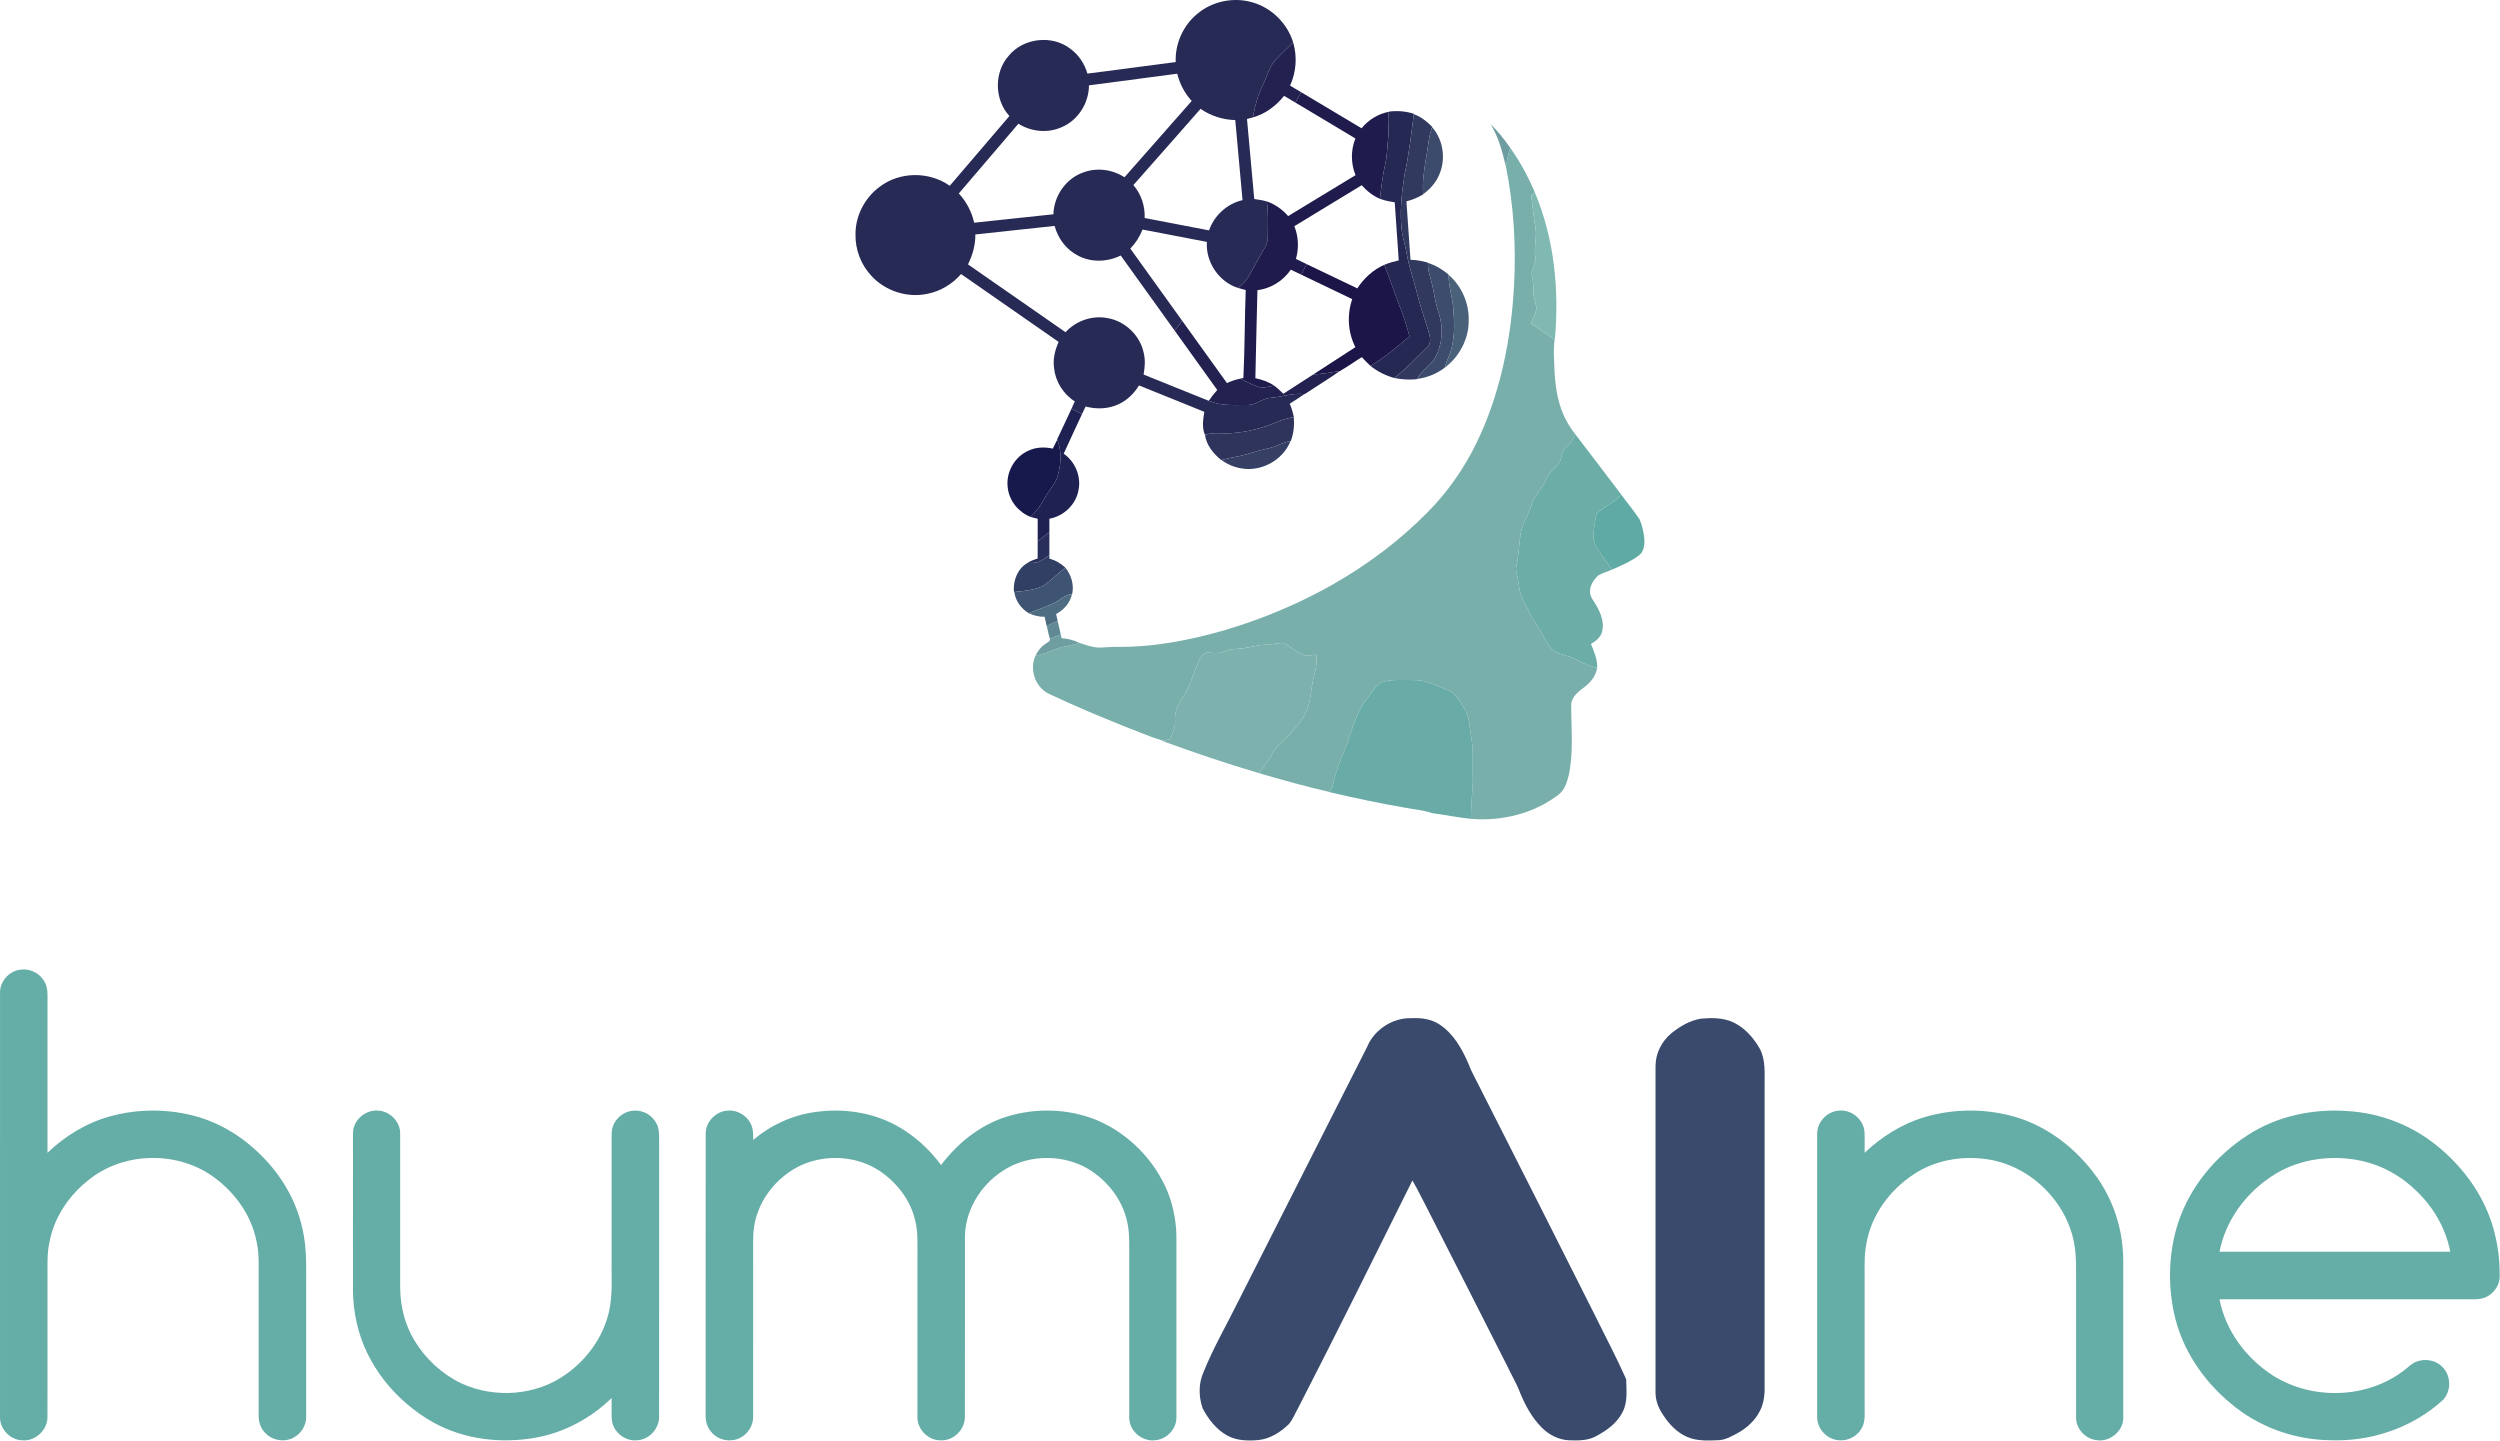 <?xml version="1.0" encoding="UTF-8" standalone="no"?>
<!DOCTYPE svg PUBLIC "-//W3C//DTD SVG 1.1//EN" "http://www.w3.org/Graphics/SVG/1.1/DTD/svg11.dtd">
<svg width="100%" height="100%" viewBox="0 0 1868 1077" version="1.1" xmlns="http://www.w3.org/2000/svg" xmlns:xlink="http://www.w3.org/1999/xlink" xml:space="preserve" xmlns:serif="http://www.serif.com/" style="fill-rule:evenodd;clip-rule:evenodd;stroke-linejoin:round;stroke-miterlimit:2;">
    <g transform="matrix(1.061,0,0,1.061,630.26,-10.578)">
        <path d="M248.99,19.85C259.61,10.79 274.88,7.67 288.23,11.71C301.63,15.56 312.56,26.51 316.67,39.8C312.72,43.81 308.65,47.7 304.69,51.71C299.83,56.62 298.44,63.64 295.42,69.64C291.83,76.88 289.71,84.73 288.29,92.66C286.92,93.06 285.53,93.4 284.16,93.77C285.8,112.56 287.53,131.34 289.27,150.12C292.24,150.55 295.21,150.99 298.1,151.82C299.38,159.82 298.81,167.94 298.84,176C298.93,179.01 298.18,181.99 296.59,184.55C292.68,191.07 289.28,197.87 285.45,204.43C283.57,207.76 280.83,210.46 277.82,212.76C264.25,208.42 255.01,194.48 255.89,180.32C240.78,177.49 225.69,174.51 210.59,171.63C208.63,176.62 205.74,181.19 201.99,185.04C214.19,201.97 226.32,218.95 238.52,235.88C236.85,238.26 235.07,240.55 233.17,242.75C220.52,225.13 207.86,207.53 195.23,189.9C185.91,194.55 174.39,194.97 165.12,189.96C156.91,185.8 151.02,177.9 148.68,169.07C130.07,171.05 111.46,173.09 92.85,175.08C92.99,182.44 90.93,189.61 87.67,196.15C110.56,212.08 133.45,228.01 156.36,243.92C163.74,235.86 175.25,231.87 186.02,234C198.59,236.16 209.23,246.56 211.56,259.12C212.67,263.94 212.17,268.9 211.34,273.73C226.67,279.83 241.89,286.19 257.23,292.23C265.7,295.97 275.06,295.13 284.06,295.18C290.21,295.43 294.93,290.46 300.99,290.1C308.87,289.52 316.56,286.52 324.52,287.53C321.2,289.93 317.71,292.07 314.27,294.28C315.56,297.3 316.5,300.45 317.13,303.67C313.3,304.45 309.47,305.31 305.87,306.88C295.51,311.47 284.33,314.29 273.01,315.04C266.98,315.5 260.76,314.18 254.9,316.13L254.39,315.91C252.4,310.9 253.24,305.2 254.1,300C238.77,293.82 223.47,287.53 208.11,281.41C204.65,287.05 199.77,291.9 193.69,294.65C186.5,298.06 178.12,298.3 170.51,296.25C169.64,298.02 168.8,299.81 167.96,301.59C165.49,300.32 163.04,299.04 160.6,297.74C161.36,296.04 162.13,294.34 162.89,292.64C154.79,287.54 149.27,278.68 148.27,269.16C147.39,262.86 148.92,256.49 151.52,250.77C128.65,234.79 105.71,218.88 82.8,202.96C76.65,210.03 68.22,215.14 58.98,216.91C44.86,219.91 29.42,214.9 19.67,204.27C12.3,196.44 8.2,185.68 8.46,174.94C8.35,161.92 15.02,149.21 25.46,141.52C39.55,130.72 60.39,130.57 74.84,140.81C88.82,124.41 102.83,108.04 116.84,91.68C106.29,80.22 105.91,61.07 116.25,49.36C126.5,36.68 146.78,34.31 159.7,44.26C165.58,48.52 169.78,54.82 171.76,61.78C192.51,59.26 213.21,56.29 233.96,53.67C233.43,40.87 239.12,28.03 248.99,19.85M172.86,70.09C172.86,82.55 165.19,94.7 153.63,99.54C143.88,103.94 132.16,102.79 123.18,97.09C109.2,113.48 95.15,129.81 81.21,146.22C86.57,151.98 90.32,159.12 92.02,166.81C110.63,164.93 129.22,162.76 147.83,160.87C148.15,148.11 156.45,135.88 168.54,131.53C178.12,127.79 189.31,129.19 197.88,134.81C213.71,116.94 229.45,98.98 245.23,81.06C240.26,75.65 236.78,68.99 235.02,61.87C214.29,64.59 193.57,67.33 172.86,70.09M204.15,140.31C209.67,146.68 212.44,155.1 212.08,163.5C227.21,166.37 242.32,169.29 257.44,172.21C261.08,161.67 270.13,153.44 281.01,150.91C279.3,132.12 277.57,113.34 275.9,94.55C267.2,94.29 258.61,91.64 251.48,86.6C235.71,104.51 219.99,122.46 204.15,140.31Z" style="fill:rgb(40,42,86);fill-rule:nonzero;"/>
        <path d="M316.67,39.8C319.62,49.82 318.85,60.77 314.5,70.27C317.09,71.81 319.68,73.35 322.28,74.9C320.91,77.32 319.55,79.76 318.22,82.2C315.57,80.61 312.92,79.02 310.27,77.45C304.65,84.55 297.08,90.2 288.29,92.66C289.71,84.73 291.83,76.88 295.42,69.64C298.44,63.64 299.83,56.62 304.69,51.71C308.65,47.7 312.72,43.81 316.67,39.8Z" style="fill:rgb(35,33,80);fill-rule:nonzero;"/>
        <path d="M322.28,74.9C336.45,83.38 350.63,91.85 364.83,100.3C369.7,94.35 376.58,90.08 384.17,88.7C382.77,94.61 384.47,100.65 383.61,106.61C382.87,112.67 383.04,118.84 381.63,124.81C379.75,133.09 378.75,141.53 377.77,149.95C372.78,147.87 368.5,144.43 364.94,140.41C349.13,150.04 333.31,159.65 317.5,169.27C320.46,176.59 320.79,184.75 318.63,192.34C321.15,193.57 323.67,194.79 326.2,196C324.91,198.45 323.62,200.91 322.34,203.38C319.9,202.2 317.46,201.04 315.01,199.89C309.61,207.77 301.01,213.15 291.51,214.33C290.87,234.98 290.62,255.64 290.06,276.3C294.73,277.31 299.34,278.85 303.31,281.57C299.51,282.17 295.49,283.65 291.7,282.24C287.46,280.78 283.47,278.73 279.55,276.6C280.07,276.48 281.11,276.22 281.63,276.1C282.6,255.49 282.5,234.83 283.26,214.21C281.44,213.74 279.61,213.31 277.82,212.76C280.83,210.46 283.57,207.76 285.45,204.43C289.28,197.87 292.68,191.07 296.59,184.55C298.18,181.99 298.93,179.01 298.84,176C298.81,167.94 299.38,159.82 298.1,151.82C303.94,153.82 309.11,157.46 313.12,162.15C328.96,152.57 344.74,142.91 360.58,133.33C357.25,125.09 357.17,115.76 360.5,107.51C346.45,99 332.32,90.63 318.22,82.2C319.55,79.76 320.91,77.32 322.28,74.9Z" style="fill:rgb(31,28,77);fill-rule:nonzero;"/>
        <path d="M384.19,88.56C390.06,87.82 396.01,88.28 401.65,90.1L401.62,90.34C399.82,104.62 398.19,118.95 395.09,133.03C393.07,146.49 391.42,160.22 393.36,173.79C394.36,178.94 395.86,183.99 396.74,189.18C398.21,197.55 401.06,205.58 403.2,213.79C405.59,223.71 408.83,233.41 411.92,243.13C413.12,246.91 414.29,251.85 410.78,254.79C403.19,261.99 396.22,269.96 387.73,276.14C381.72,274.41 376.04,271.63 371.17,267.69C381,261.67 389.87,254.32 398.62,246.86C396.5,239.36 394.36,231.85 391.24,224.69C387.84,215.26 384.55,205.79 380.79,196.5C384.07,195.06 387.55,194.17 391.02,193.33C390.09,179.69 389.1,166.06 388.19,152.42C384.65,151.89 381.11,151.27 377.77,149.95C378.75,141.53 379.75,133.09 381.63,124.81C383.04,118.84 382.87,112.67 383.61,106.61C384.47,100.65 382.77,94.61 384.17,88.7L384.19,88.56Z" style="fill:rgb(38,40,84);fill-rule:nonzero;"/>
        <path d="M395.09,133.03C398.19,118.95 399.82,104.62 401.62,90.34C406.65,92.16 410.88,95.5 414.59,99.29L414.52,99.51C411.74,107.39 411.46,115.81 409.8,123.94C408.74,131.45 407.45,139.06 408.27,146.66L408.28,146.83C404.6,149.07 400.61,150.73 396.44,151.77C397.36,165.49 398.33,179.2 399.3,192.91C403.45,193 407.54,193.79 411.53,194.89L411.54,195.12C411.56,198.45 412.08,201.76 413.09,204.93C415.64,213.13 416.31,221.79 419.01,229.96C422.6,240.24 421.95,252.1 416.69,261.7C413.5,267.61 406.98,270.79 404.01,276.85L403.92,276.99C398.51,277.58 393.05,277.26 387.73,276.14C396.22,269.96 403.19,261.99 410.78,254.79C414.29,251.85 413.12,246.91 411.92,243.13C408.83,233.41 405.59,223.71 403.2,213.79C401.06,205.58 398.21,197.55 396.74,189.18C395.86,183.99 394.36,178.94 393.36,173.79C391.42,160.22 393.07,146.49 395.09,133.03Z" style="fill:rgb(49,57,95);fill-rule:nonzero;"/>
        <path d="M455.67,97.38C460.89,102.41 465.41,108.13 469.54,114.07C468.48,118.01 467.38,121.94 466.56,125.94L466.39,126.66C463.84,116.58 461.28,106.27 455.67,97.38Z" style="fill:rgb(110,156,160);fill-rule:nonzero;"/>
        <path d="M409.8,123.94C411.46,115.81 411.74,107.39 414.52,99.51C421.98,107.97 424.12,120.55 420.28,131.11C418.12,137.44 413.71,142.84 408.27,146.66C407.45,139.06 408.74,131.45 409.8,123.94Z" style="fill:rgb(60,74,107);fill-rule:nonzero;"/>
        <path d="M466.56,125.94C467.38,121.94 468.48,118.01 469.54,114.07C476.53,123.84 482.19,134.5 486.9,145.54C486.03,146.22 485.16,146.9 484.3,147.58C485.28,155.02 486,162.5 487.19,169.91C488.66,176.88 485.99,183.87 487.23,190.87C488.05,195.8 483.53,200.03 484.99,204.96C485.85,208.93 485.86,213 486.01,217.04C486.11,220.79 487.97,224.27 487.95,228.02C487.02,231.38 485.32,234.47 483.91,237.65C489.54,241.45 495.17,245.24 500.73,249.14C500.32,253.73 500.08,258.36 500.41,262.97C500.7,273.4 501.25,283.96 504.18,294.04C506.4,301.86 510.19,309.21 515.21,315.59C514.31,317.59 513.49,319.64 512.32,321.5C510.83,323.59 508.55,324.94 506.94,326.92C505.42,330.19 505.55,334.17 503.22,337.08C500.52,340.4 496.57,342.8 495.11,347C492.64,353.74 486.63,358.45 484.58,365.4C482.39,372.76 477.56,379.2 476.71,386.96C475.85,392.61 475.58,398.32 474.76,403.97C474.36,407.01 473.02,410.06 473.91,413.14C474.87,417.04 475.56,421.01 476.07,425C476.71,430.14 479.9,434.4 481.99,439.01C484.13,443.69 486.8,448.09 489.69,452.34C493.2,457.52 495.16,463.84 499.85,468.16C504.83,471.52 511.27,471.49 516.43,474.57C520.88,477.23 525.67,479.3 530.8,480.25C529.85,485.82 526.32,490.55 521.8,493.81C517.51,497.09 512.22,500.95 512.5,507.02C512.48,523.36 514.23,539.94 510.71,556.07C509.53,561.07 507.74,566.38 503.52,569.64C486.16,582.93 463.59,588.47 441.96,586.64C441.58,575.73 443.65,564.93 443.15,554.03C443.06,545.67 443.63,537.24 442.04,528.98C440.67,522.26 441.17,514.82 437.17,508.91C433.98,504.19 431.59,498.08 425.75,496.09C417.73,493 409.82,488.65 400.97,488.89C394.3,489 387.49,488.3 380.93,489.85C375.14,491.13 372.73,497.15 369.22,501.26C362.56,509 359.79,519.01 356.36,528.4C353.02,539.76 346.97,550.24 344.91,561.98C344.5,564.05 343.49,565.93 342.54,567.79C325.76,563.88 309.14,559.32 292.61,554.45C296.01,549.53 299.98,544.99 302.67,539.61C305.29,534.1 310.92,531.21 314.74,526.7C318.78,522.02 322.94,517.31 325.66,511.7C328.25,506.44 328.79,500.51 329.67,494.8C330.5,486.81 334.29,479.19 332.88,471.01C330.09,471.3 327.28,471.77 324.48,471.43C319,469.56 314.92,465.05 309.67,462.76C305.73,462.8 301.87,463.93 297.92,463.98C290.82,464.03 284.1,466.75 277.01,466.9C273.32,466.95 269.82,468.09 266.38,469.31C262.81,470.62 259.02,469.34 255.35,469.65C253.16,470.51 251.78,472.65 250.68,474.63C247.48,481.13 245.5,488.13 242.72,494.81C238.93,501.86 232.73,508.69 233.5,517.23C233.83,521.85 231.77,526.12 230.31,530.39C228.51,530.82 226.71,531.25 224.9,531.64C215.36,528.7 206.16,524.65 196.83,521.09C179.21,513.97 161.64,506.64 144.47,498.49C134.9,493.79 130.84,481.35 135.17,471.73C140.01,470.82 144.62,469.11 149.16,467.25C154.57,464.91 160.57,464.7 166.08,462.7L166.2,462.67C170.67,464.2 175.19,465.94 179.98,466.01C183.99,466.01 187.99,465.47 192.01,465.5C218.08,465.91 243.93,460.86 268.87,453.64C321.82,437.87 372.03,410.52 411.03,371.04C425.11,356.92 436.7,340.42 445.49,322.54C462.42,287.88 470.16,249.37 472.23,211.04C473.72,182.87 472.01,154.47 466.42,126.8L466.56,125.94Z" style="fill:rgb(120,175,171);fill-rule:nonzero;"/>
        <path d="M484.3,147.58C485.16,146.9 486.03,146.22 486.9,145.54C500.62,178.15 504.14,214.26 500.95,249.29L500.73,249.14C495.17,245.24 489.54,241.45 483.91,237.65C485.32,234.47 487.02,231.38 487.95,228.02C487.97,224.27 486.11,220.79 486.01,217.04C485.86,213 485.85,208.93 484.99,204.96C483.53,200.03 488.05,195.8 487.23,190.87C485.99,183.87 488.66,176.88 487.19,169.91C486,162.5 485.28,155.02 484.3,147.58Z" style="fill:rgb(128,185,178);fill-rule:nonzero;"/>
        <path d="M326.2,196C338.09,201.68 349.96,207.4 361.86,213.06C366.5,205.93 372.95,199.93 380.79,196.5C384.55,205.79 387.84,215.26 391.24,224.69C394.36,231.85 396.5,239.36 398.62,246.86C389.87,254.32 381,261.67 371.17,267.69C369.04,265.7 366.98,263.64 365.02,261.48C359.82,264.66 354.9,268.34 349.56,271.26C343.32,272.33 337.05,273.24 330.73,273.74C340.63,267.28 350.57,260.87 360.49,254.46C355.18,244.05 354.49,231.66 358.26,220.63C346.31,214.82 334.31,209.14 322.34,203.38C323.62,200.91 324.91,198.45 326.2,196Z" style="fill:rgb(27,21,72);fill-rule:nonzero;"/>
        <path d="M413.09,204.93C412.08,201.76 411.56,198.45 411.54,195.12C416.96,196.71 421.76,199.78 426.13,203.3L426.14,203.52C426.07,211.37 428.66,218.89 429.39,226.67C430.12,235.64 430.61,244.78 428.54,253.62C427.68,259 424.7,263.68 423.41,268.93C417.76,273.19 411.02,275.93 404.01,276.85C406.98,270.79 413.5,267.61 416.69,261.7C421.95,252.1 422.6,240.24 419.01,229.96C416.31,221.79 415.64,213.13 413.09,204.93Z" style="fill:rgb(61,76,108);fill-rule:nonzero;"/>
        <path d="M426.14,203.52C435.43,211.49 440.74,223.8 440.29,236.03C440.29,248.86 433.62,261.29 423.41,268.93C424.7,263.68 427.68,259 428.54,253.62C430.61,244.78 430.12,235.64 429.39,226.67C428.66,218.89 426.07,211.37 426.14,203.52Z" style="fill:rgb(74,97,122);fill-rule:nonzero;"/>
        <path d="M238.52,235.88C249.03,250.5 259.48,265.15 270.04,279.74C273.08,278.34 276.26,277.26 279.55,276.6C283.47,278.73 287.46,280.78 291.7,282.24C295.49,283.65 299.51,282.17 303.31,281.57C305.64,283.26 307.7,285.29 309.76,287.29C316.76,282.79 323.72,278.22 330.73,273.74C337.05,273.24 343.32,272.33 349.56,271.26C341.47,276.95 333,282.08 324.75,287.54L324.52,287.53C316.56,286.52 308.87,289.52 300.99,290.1C294.93,290.46 290.21,295.43 284.06,295.18C275.06,295.13 265.7,295.97 257.23,292.23C259.05,289.56 261.06,287.02 263.21,284.61C253.22,270.64 243.16,256.72 233.17,242.75C235.07,240.55 236.85,238.26 238.52,235.88Z" style="fill:rgb(34,33,80);fill-rule:nonzero;"/>
        <path d="M150.45,319.37C153.96,312.22 157.15,304.92 160.6,297.74C163.04,299.04 165.49,300.32 167.96,301.59C163.7,310.9 159.27,320.14 155.08,329.48C163.13,335.05 167.52,345.46 165.51,355.1C163.75,365.28 155.09,373.49 145,375.28C145,378.43 145,381.59 144.99,384.75C142.19,386.81 139.44,388.95 136.74,391.14C136.75,385.86 136.74,380.59 136.76,375.31C135.07,374.87 133.39,374.43 131.71,374C135.55,370.32 138.83,366.1 141.29,361.38C143.87,356.44 147.78,352.33 150.14,347.29C153.07,338.62 154.12,328.96 150.72,320.25L150.45,319.37Z" style="fill:rgb(30,33,81);fill-rule:nonzero;"/>
        <path d="M305.87,306.88C309.47,305.31 313.3,304.45 317.13,303.67C317.6,309.34 317.1,315.1 315.02,320.43L314.87,320.47C309.01,321.59 303.86,324.89 298,326.01C290.25,327.63 282.85,330.66 275.02,331.93C272.04,332.45 269.08,333.12 266.16,333.91L266,333.95C260.62,329.58 255.76,323.66 254.63,316.69L254.9,316.13C260.76,314.18 266.98,315.5 273.01,315.04C284.33,314.29 295.51,311.47 305.87,306.88Z" style="fill:rgb(46,52,92);fill-rule:nonzero;"/>
        <path d="M515.21,315.59C526.17,329.74 536.86,344.09 547.74,358.3C543.25,363.52 536.73,366.2 531.58,370.61C529.91,371.77 529.91,373.97 529.5,375.76C528.91,379.8 528.12,383.85 528.12,387.95C528.1,391.63 529.89,394.99 531.94,397.94C535.02,402.34 538.09,406.76 541.21,411.14C537.99,412.59 534.49,413.43 531.46,415.24C528.25,418.26 525.53,422.42 525.71,426.99C525.87,430.74 528.69,433.52 530.36,436.68C533.39,442.14 535.94,448.64 534.21,454.93C533.18,458.9 529.75,461.51 526.39,463.48C528.6,468.83 531,474.32 530.8,480.25C525.67,479.3 520.88,477.23 516.43,474.57C511.27,471.49 504.83,471.52 499.85,468.16C495.16,463.84 493.2,457.52 489.69,452.34C486.8,448.09 484.13,443.69 481.99,439.01C479.9,434.4 476.71,430.14 476.07,425C475.56,421.01 474.87,417.04 473.91,413.14C473.02,410.06 474.36,407.01 474.76,403.97C475.58,398.32 475.85,392.61 476.71,386.96C477.56,379.2 482.39,372.76 484.58,365.4C486.63,358.45 492.64,353.74 495.11,347C496.57,342.8 500.52,340.4 503.22,337.08C505.55,334.17 505.42,330.19 506.94,326.92C508.55,324.94 510.83,323.59 512.32,321.5C513.49,319.64 514.31,317.59 515.21,315.59Z" style="fill:rgb(108,173,168);fill-rule:nonzero;"/>
        <path d="M150.52,319.62L150.72,320.25C154.12,328.96 153.07,338.62 150.14,347.29C147.78,352.33 143.87,356.44 141.29,361.38C138.83,366.1 135.55,370.32 131.71,374C123.36,370.66 116.91,362.94 115.75,353.95C114,343.1 120.25,331.63 130.36,327.31C135.66,324.8 141.75,324.65 147.4,325.89C148.43,323.79 149.46,321.7 150.52,319.62Z" style="fill:rgb(23,24,75);fill-rule:nonzero;"/>
        <path d="M298,326.01C303.86,324.89 309.01,321.59 314.87,320.47C309.6,334.02 294.22,342.43 279.96,339.8C274.97,338.97 270.22,336.92 266.16,333.91C269.08,333.12 272.04,332.45 275.02,331.93C282.85,330.66 290.25,327.63 298,326.01Z" style="fill:rgb(54,64,100);fill-rule:nonzero;"/>
        <path d="M547.74,358.3C551.89,364.08 556.5,369.54 560.49,375.44C562.4,379.67 563.42,384.3 563.94,388.9C564.27,393.19 563.91,398.4 560.11,401.16C554.37,405.46 547.72,408.27 541.21,411.14C538.09,406.76 535.02,402.34 531.94,397.94C529.89,394.99 528.1,391.63 528.12,387.95C528.12,383.85 528.91,379.8 529.5,375.76C529.91,373.97 529.91,371.77 531.58,370.61C536.73,366.2 543.25,363.52 547.74,358.3Z" style="fill:rgb(95,170,164);fill-rule:nonzero;"/>
        <path d="M136.74,391.14C139.44,388.95 142.19,386.81 144.99,384.75C145,390.12 145.01,395.49 144.99,400.87C142.81,402.41 140.67,404.04 138.29,405.27C135.59,406.74 132.42,406.32 129.48,406.47C131.69,404.99 134.2,404.08 136.73,403.32C136.76,399.26 136.76,395.2 136.74,391.14Z" style="fill:rgb(39,47,90);fill-rule:nonzero;"/>
        <path d="M138.29,405.27C140.67,404.04 142.81,402.41 144.99,400.87C145,401.5 145.03,402.77 145.04,403.41C149.27,404.52 153.1,406.73 156.24,409.76C150.63,413.94 145.85,419.22 139.92,422.96C133.73,425.51 126.95,426.35 120.32,426.84L120.06,426.86C119.26,419.05 122.52,410.53 129.48,406.47C132.42,406.32 135.59,406.74 138.29,405.27Z" style="fill:rgb(49,63,101);fill-rule:nonzero;"/>
        <path d="M139.92,422.96C145.85,419.22 150.63,413.94 156.24,409.76C160.47,414.92 162.44,421.78 161.06,428.37L160.9,428.4C156.09,428.68 152.72,432.47 148.58,434.43C142.73,437.33 136.47,439.32 130.44,441.82C125.11,438.57 121.06,433.13 120.32,426.84C126.95,426.35 133.73,425.51 139.92,422.96Z" style="fill:rgb(63,84,114);fill-rule:nonzero;"/>
        <path d="M148.58,434.43C152.72,432.47 156.09,428.68 160.9,428.4C159.62,434.54 155.18,439.5 149.75,442.41C150.11,444.03 150.47,445.66 150.82,447.29C148.21,448.35 145.65,449.52 143.16,450.82L143.05,450.87C142.6,448.69 142.12,446.51 141.65,444.33C137.75,444.42 133.96,443.45 130.44,441.82C136.47,439.32 142.73,437.33 148.58,434.43Z" style="fill:rgb(79,109,130);fill-rule:nonzero;"/>
        <path d="M143.16,450.82C145.65,449.52 148.21,448.35 150.82,447.29C151.54,450.44 152.28,453.58 153.02,456.73C150.46,457.73 147.91,458.78 145.43,459.98C144.44,456.99 143.83,453.89 143.16,450.82Z" style="fill:rgb(97,137,148);fill-rule:nonzero;"/>
        <path d="M145.43,459.98C147.91,458.78 150.46,457.73 153.02,456.73C153.16,457.4 153.45,458.74 153.59,459.41C157.93,459.68 162.17,460.79 166.08,462.7C160.57,464.7 154.57,464.91 149.16,467.25C144.62,469.11 140.01,470.82 135.17,471.73C136.93,468.47 139.11,465.3 142.33,463.35C143.46,462.34 145.51,461.86 145.43,459.98Z" style="fill:rgb(111,158,161);fill-rule:nonzero;"/>
        <path d="M297.92,463.98C301.87,463.93 305.73,462.8 309.67,462.76C314.92,465.05 319,469.56 324.48,471.43C327.28,471.77 330.09,471.3 332.88,471.01C334.29,479.19 330.5,486.81 329.67,494.8C328.79,500.51 328.25,506.44 325.66,511.7C322.94,517.31 318.78,522.02 314.74,526.7C310.92,531.21 305.29,534.1 302.67,539.61C299.98,544.99 296.01,549.53 292.61,554.45C269.61,547.67 246.9,539.96 224.38,531.74L224.9,531.64C226.71,531.25 228.51,530.82 230.31,530.39C231.77,526.12 233.83,521.85 233.5,517.23C232.73,508.69 238.93,501.86 242.72,494.81C245.5,488.13 247.48,481.13 250.68,474.63C251.78,472.65 253.16,470.51 255.35,469.65C259.02,469.34 262.81,470.62 266.38,469.31C269.82,468.09 273.32,466.95 277.01,466.9C284.1,466.75 290.82,464.03 297.92,463.98Z" style="fill:rgb(125,177,174);fill-rule:nonzero;"/>
        <path d="M380.93,489.85C387.49,488.3 394.3,489 400.97,488.89C409.82,488.65 417.73,493 425.75,496.09C431.59,498.08 433.98,504.19 437.17,508.91C441.17,514.82 440.67,522.26 442.04,528.98C443.63,537.24 443.06,545.67 443.15,554.03C443.65,564.93 441.58,575.73 441.96,586.64C432.85,585.78 423.91,583.79 414.84,582.68C408.4,580.47 401.58,579.98 394.93,578.69C377.33,575.68 359.88,571.9 342.48,567.89L342.54,567.79C343.49,565.93 344.5,564.05 344.91,561.98C346.97,550.24 353.02,539.76 356.36,528.4C359.79,519.01 362.56,509 369.22,501.26C372.73,497.15 375.14,491.13 380.93,489.85Z" style="fill:rgb(105,172,167);fill-rule:nonzero;"/>
    </g>
    <g transform="matrix(1,0,0,1,-672.241,554.553)">
        <path d="M686.14,170.21C692.83,168.7 700.13,171.42 704.17,176.96C706.85,180.32 707.78,184.71 707.75,188.94C707.74,228.23 707.77,267.52 707.73,306.81C720.99,294.08 737.2,284.28 754.99,279.44C774.46,274.17 795.27,273.91 814.88,278.59C835.02,283.33 853.36,294.45 867.8,309.16C882.62,323.85 893.55,342.6 898.11,363.03C901.93,378.75 900.86,395.01 901,411.03L901,504.02C901.2,511.45 895.98,518.48 888.98,520.79C882.45,522.94 874.71,521.12 870.18,515.85C866.85,512.45 865.42,507.64 865.5,502.96L865.5,400.97C865.41,391.64 866.07,382.19 863.94,373.02C860.22,354.05 848.45,337.32 833.12,325.84C806.37,305.41 765.89,305.63 739.39,326.38C724.42,337.81 712.95,354.32 709.33,372.96C707.18,382.16 707.83,391.66 707.75,401.02C707.72,435.34 707.8,469.66 707.71,503.98C707.92,513.86 698.63,522.62 688.76,521.63C679.74,521.35 671.93,513.01 672.25,503.98C672.27,398.3 672.23,292.62 672.27,186.94C672.25,179.05 678.43,171.72 686.14,170.21Z" style="fill:rgb(101,173,167);fill-rule:nonzero;"/>
    </g>
    <g transform="matrix(1,0,0,1,-672.241,554.553)">
        <path d="M936.01,291.92C936.04,282.25 945.67,274.2 955.18,275.34C963.67,275.88 971.15,283.48 971.24,292.05C971.27,330.7 971.22,369.35 971.26,408.01C971.41,421.65 974.79,435.36 981.91,447.07C990.2,460.75 1002.42,472.14 1016.88,479.06C1041.74,490.56 1072.9,488.4 1095.24,472.23C1112.36,460.09 1125.18,441.34 1128.24,420.38C1130.03,408.32 1128.96,396.09 1129.25,383.95L1129.25,292.98C1129.09,287.37 1131.99,281.89 1136.52,278.65C1142.12,274.44 1150.28,274.17 1156.22,277.85C1159.63,280.08 1162.43,283.37 1163.77,287.26C1165.05,291.36 1164.71,295.7 1164.75,299.94C1164.71,367.97 1164.81,436.01 1164.71,504.04C1164.82,513.01 1157.18,521.23 1148.21,521.63C1139.12,522.57 1130.13,515.22 1129.37,506.11C1129.05,500.76 1129.36,495.4 1129.23,490.05C1113.86,504.99 1094.23,515.68 1073.08,519.57C1047.04,524.34 1019.06,521.17 995.75,508.16C967.99,492.47 945.9,465.58 938.84,434.17C936.81,425.25 935.79,416.09 935.99,406.94C936.02,368.6 935.98,330.26 936.01,291.92Z" style="fill:rgb(101,173,167);fill-rule:nonzero;"/>
    </g>
    <g transform="matrix(1,0,0,1,-672.241,554.553)">
        <path d="M1199.52,293C1199.26,283.99 1206.93,275.72 1215.93,275.32C1223.41,274.59 1230.89,279.29 1233.7,286.22C1235.17,289.69 1235,293.54 1235.01,297.24C1247.97,286.23 1263.99,278.81 1280.85,276.43C1301.44,273.41 1323.2,276.26 1341.63,286.23C1354.95,293.44 1366.42,303.84 1375.43,315.98C1387.65,299.64 1404.36,286.23 1423.95,279.96C1445.82,273.09 1470.19,273.65 1491.49,282.3C1515.4,292.31 1535.04,312.26 1544.81,336.26C1549.4,347.92 1551.54,360.51 1551.26,373.03C1551.24,417.02 1551.25,461.01 1551.25,505C1551.18,513.2 1544.2,520.55 1536.13,521.51C1526.31,523.22 1516.1,515.05 1516.02,505.01C1515.98,465.01 1516.01,425.01 1516,385.01C1515.93,376.27 1516.47,367.42 1514.58,358.82C1510.87,340.79 1498.02,325.3 1481.81,316.93C1464.2,308.24 1442.28,308.6 1425.08,318.12C1406.88,328.28 1393.71,347.83 1393.26,368.94C1393.21,413.95 1393.31,458.97 1393.21,503.98C1393.4,513.56 1384.71,522.13 1375.13,521.68C1365.81,521.81 1357.43,513.37 1357.75,504.04L1357.75,384.01C1357.67,375.26 1358.29,366.38 1356.16,357.8C1352.8,342.4 1342.51,329.15 1329.61,320.42C1312.76,309.18 1290.16,307.74 1271.69,315.72C1251.93,324.57 1236.91,344.17 1235.22,365.99C1234.72,374.32 1235.13,382.68 1235,391.03C1234.98,428.71 1235.03,466.39 1234.98,504.06C1235.11,510.52 1231.2,516.6 1225.6,519.65C1218.67,523.37 1209.31,521.89 1204.13,515.88C1200.58,512.25 1199.25,507.05 1199.48,502.08C1199.54,432.39 1199.47,362.69 1199.52,293Z" style="fill:rgb(101,173,167);fill-rule:nonzero;"/>
    </g>
    <g transform="matrix(1,0,0,1,-672.241,554.553)">
        <path d="M2030.02,293.03C2029.76,284.24 2037.09,276.08 2045.85,275.37C2055.22,274.06 2064.7,281.63 2065.38,291.09C2065.67,296.32 2065.42,301.57 2065.48,306.82C2078.18,294.78 2093.39,285.2 2110.23,280.19C2132.18,273.68 2156.05,273.63 2178.05,280.02C2202.61,287.25 2223.72,303.85 2238.59,324.45C2249.45,339.57 2256.2,357.55 2258.1,376.06C2259.03,383.65 2258.68,391.3 2258.75,398.93C2258.74,434.3 2258.76,469.68 2258.74,505.05C2258.63,514.96 2248.62,523.1 2238.9,521.54C2230.71,520.73 2223.56,513.3 2223.5,505L2223.5,404.04C2223.44,395 2223.84,385.9 2222.46,376.93C2217.6,343.51 2188.52,315.18 2154.94,311.36C2136.67,309.07 2117.4,312.69 2101.98,323C2084.38,334.66 2070.7,353.01 2066.93,374.01C2064.97,383.22 2065.58,392.67 2065.5,402.01L2065.5,494.99C2065.32,501.21 2066.51,508.13 2062.71,513.57C2058.79,519.79 2050.92,522.95 2043.78,521.25C2036.01,519.56 2029.86,512.08 2030.03,504.06C2029.97,433.72 2030,363.37 2030.02,293.03Z" style="fill:rgb(101,173,167);fill-rule:nonzero;"/>
    </g>
    <g transform="matrix(1,0,0,1,-672.241,554.553)">
        <path d="M2351.62,293.68C2373.75,279.28 2400.86,273.64 2427.01,275.68C2450.87,277.21 2474.16,286.19 2492.75,301.24C2510.32,315.39 2524.76,333.82 2532.6,355.09C2537.8,369.11 2540.18,384.14 2540.01,399.07C2540.08,407 2533.83,414.32 2526.1,415.8C2522.43,416.53 2518.67,416.19 2514.98,416.25C2453.54,416.25 2392.1,416.24 2330.67,416.26C2335.17,439.82 2350.59,460.4 2370.59,473.25C2399.88,491.79 2440.8,490.68 2468.45,469.46C2471.52,467.17 2474.2,464.21 2477.89,462.84C2484.37,460.42 2492.34,461.67 2497.18,466.84C2503.81,473.23 2503.99,484.93 2497.58,491.53C2474.61,512.59 2442.93,523.06 2411.95,521.54C2385.66,520.95 2359.66,511.42 2339.52,494.48C2318.44,477.23 2302.33,453.34 2296.66,426.51C2291.95,404.41 2292.74,381.01 2299.64,359.45C2308.46,332.27 2327.79,309.12 2351.62,293.68M2376.97,320.02C2353.84,332.33 2335.63,354.75 2330.67,380.75C2388.14,380.76 2445.62,380.74 2503.09,380.76C2499.76,363.37 2490.53,347.39 2477.72,335.25C2466.52,324.23 2452.31,316.21 2436.92,312.87C2416.91,308.51 2395.27,310.63 2376.97,320.02Z" style="fill:rgb(101,173,167);fill-rule:nonzero;"/>
    </g>
    <g transform="matrix(1,0,0,1,-672.241,554.553)">
        <path d="M1693.73,227.74C1699.05,214.74 1712.94,205.72 1727,206.23C1734.27,205.88 1741.88,206.87 1748.03,211.05C1758.39,217.93 1764.71,229.23 1769.52,240.39C1772.15,247.44 1776.08,253.88 1779.32,260.65C1807.59,316.42 1835.88,372.18 1863.91,428.08C1871.74,444.06 1880.15,459.79 1887.34,476.06C1887.47,484.24 1888.61,493.06 1884.6,500.59C1880.59,508.62 1873.07,514.13 1865.35,518.28C1859.22,521.91 1851.79,521.89 1844.9,521.65C1836.96,521.39 1829.49,517.51 1824.01,511.9C1816.98,504.79 1812.12,495.85 1808.28,486.69C1805.49,479.17 1801.3,472.3 1797.9,465.05C1778.29,426.35 1758.7,387.63 1738.95,349C1735.16,341.83 1731.69,334.49 1727.6,327.49C1699.38,384.2 1671.28,440.98 1642.32,497.32C1640.02,501.34 1638.35,505.78 1635.41,509.4C1629.12,515.58 1621.16,520.68 1612.19,521.49C1604.58,522.14 1596.51,521.94 1589.62,518.28C1581.25,513.84 1575.21,506.03 1570.88,497.79C1567.92,489.31 1567.65,479.57 1571.3,471.25C1578.75,452.5 1589.02,435.06 1597.89,416.97C1629.86,353.9 1661.74,290.79 1693.73,227.74Z" style="fill:rgb(57,74,108);fill-rule:nonzero;"/>
    </g>
    <g transform="matrix(1,0,0,1,-672.241,554.553)">
        <path d="M1943.42,206.56C1951.52,205.87 1960.12,205.84 1967.62,209.47C1976.08,213.55 1982.5,220.93 1987.11,228.97C1991.72,237.57 1990.65,247.61 1990.75,257.01L1990.75,472.03C1990.54,479.95 1991.61,488.15 1988.88,495.79C1985.78,505.08 1978.24,512.22 1969.76,516.74C1965.44,518.94 1961.03,521.46 1956.06,521.59C1948.29,521.89 1940.13,522.3 1932.85,519.11C1925.13,515.74 1919.16,509.38 1914.72,502.37C1911.45,497.56 1909.23,491.89 1909.25,486.02C1909.27,404.66 1909.24,323.29 1909.26,241.92C1909.26,232.43 1913.98,223.27 1921.3,217.32C1927.73,212.22 1935.18,207.78 1943.42,206.56Z" style="fill:rgb(57,74,108);fill-rule:nonzero;"/>
    </g>
</svg>
